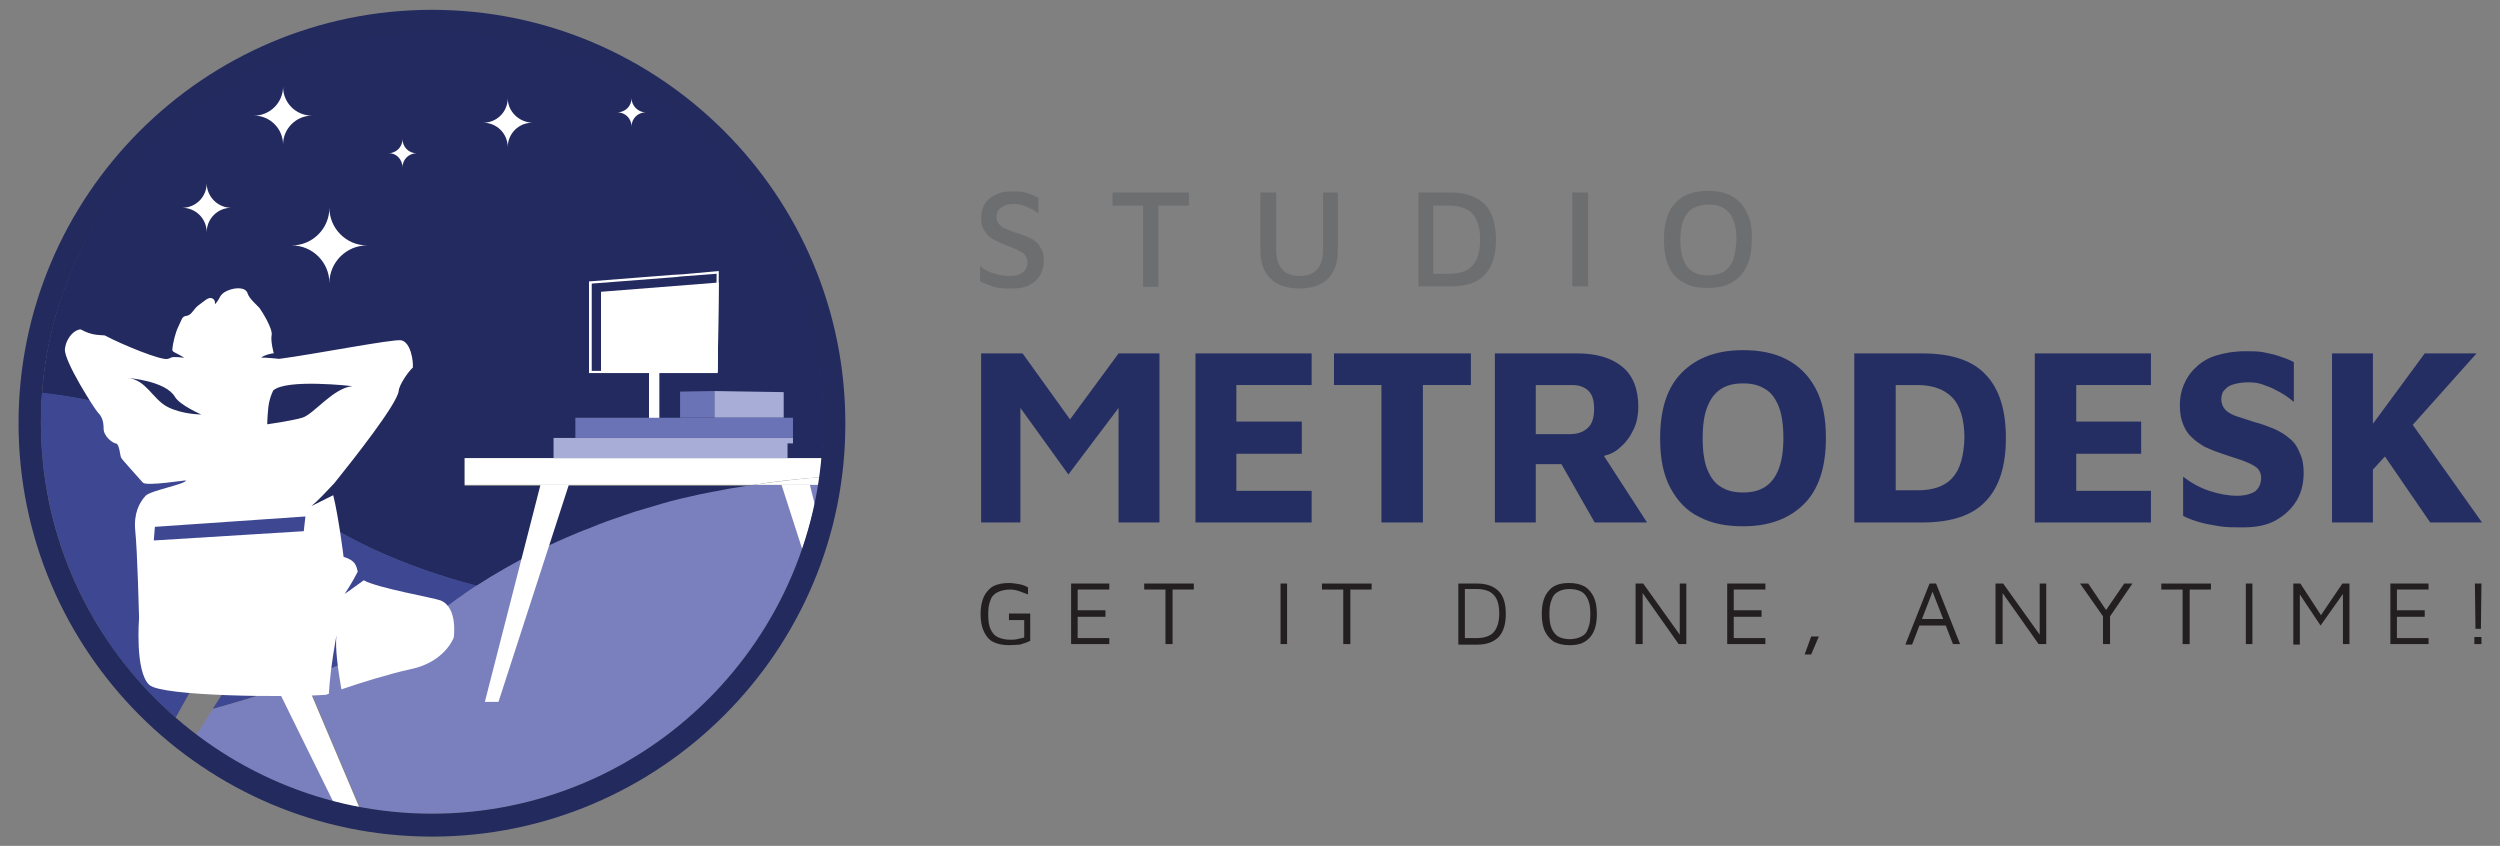 <?xml version="1.0" encoding="utf-8"?>
<!-- Generator: Adobe Illustrator 25.0.0, SVG Export Plug-In . SVG Version: 6.00 Build 0)  -->
<svg version="1.1" id="Layer_1" xmlns="http://www.w3.org/2000/svg" xmlns:xlink="http://www.w3.org/1999/xlink" x="0px" y="0px"
	 viewBox="0 0 458.4 155.1" style="enable-background:new 0 0 458.4 155.1;" xml:space="preserve">
<rect x="0" y="0" width="458.4" height="155.1" fill="#808080" stroke="none"/>
<g>
	<g>
		<g>
			<path style="fill:#6D6E70;" d="M189.9,44.3c-0.5-0.4-1-0.7-1.6-0.9s-1.2-0.5-1.9-0.7c-0.7-0.2-1.4-0.5-1.9-0.7
				c-0.6-0.2-1-0.5-1.3-0.9c-0.3-0.4-0.5-0.8-0.5-1.4c0-0.4,0.1-0.8,0.4-1.2c0.2-0.3,0.6-0.6,1.1-0.8c0.5-0.2,1.1-0.3,1.8-0.3
				c0.6,0,1.2,0.1,1.7,0.3c0.5,0.2,1,0.4,1.4,0.6c0.4,0.2,0.9,0.5,1.3,0.8v-2.8c-0.5-0.3-1-0.5-1.5-0.7s-0.9-0.3-1.4-0.4
				c-0.5-0.1-1.1-0.1-1.8-0.1c-1.1,0-2,0.1-2.7,0.4c-0.7,0.3-1.4,0.7-1.8,1.1c-0.5,0.5-0.8,1-1,1.6c-0.2,0.6-0.3,1.2-0.3,1.7
				c0,0.8,0.1,1.5,0.4,2c0.3,0.6,0.6,1,1,1.4c0.4,0.4,0.9,0.6,1.4,0.9c0.5,0.2,1.1,0.5,1.6,0.7c0.7,0.3,1.4,0.5,2,0.8
				c0.6,0.3,1.2,0.6,1.5,0.9s0.6,0.9,0.6,1.5c0,0.8-0.3,1.4-0.8,1.8c-0.5,0.4-1.3,0.7-2.4,0.7c-1.1,0-2.1-0.2-3.1-0.5
				c-1-0.3-1.8-0.8-2.4-1.3v2.8c0.6,0.3,1.1,0.5,1.7,0.7c0.5,0.2,1.1,0.4,1.8,0.5c0.7,0.1,1.4,0.1,2.3,0.1c1.4,0,2.5-0.2,3.4-0.7
				c0.9-0.5,1.5-1.1,1.9-1.9c0.4-0.8,0.6-1.6,0.6-2.5c0-0.8-0.1-1.5-0.4-2S190.4,44.6,189.9,44.3z"/>
		</g>
		<g>
			<polygon style="fill:#6D6E70;" points="204,37.7 209.6,37.7 209.6,52.6 212.4,52.6 212.4,37.7 218,37.7 218,35.3 204,35.3 			"/>
		</g>
		<g>
			<path style="fill:#6D6E70;" d="M242.6,45.8c0,1.6-0.4,2.8-1.1,3.6c-0.7,0.8-1.8,1.2-3.2,1.2c-1.4,0-2.5-0.4-3.2-1.2
				c-0.7-0.8-1.1-2-1.1-3.6V35.3h-2.9v10.5c0,2.4,0.6,4.1,1.9,5.3c1.2,1.2,3,1.8,5.4,1.8c1.4,0,2.7-0.3,3.7-0.8
				c1-0.5,1.8-1.3,2.4-2.4c0.6-1.1,0.8-2.4,0.8-4V35.3h-2.7V45.8z"/>
		</g>
		<g>
			<path style="fill:#6D6E70;" d="M266.1,35.3h-6v17.2h6c2.8,0,4.9-0.7,6.2-2.2c1.4-1.5,2-3.6,2-6.4c0-2.8-0.7-5-2-6.4
				C270.9,36.1,268.8,35.3,266.1,35.3z M270,48.7c-0.9,1-2.3,1.5-4.3,1.5h-2.9V37.7h2.9c1.9,0,3.4,0.5,4.3,1.5
				c0.9,1,1.4,2.6,1.4,4.7C271.4,46.1,270.9,47.7,270,48.7z"/>
		</g>
		<g>
			<rect x="288.3" y="35.3" style="fill:#6D6E70;" width="2.9" height="17.2"/>
		</g>
		<g>
			<path style="fill:#6D6E70;" d="M320.3,39c-0.6-1.3-1.5-2.3-2.7-3c-1.2-0.7-2.6-1-4.4-1c-2.6,0-4.6,0.7-6,2.2
				c-1.4,1.5-2.1,3.7-2.1,6.7c0,2,0.3,3.7,0.9,5c0.6,1.3,1.5,2.3,2.7,2.9c1.2,0.7,2.6,1,4.4,1c2.6,0,4.6-0.7,6-2.2
				c1.4-1.5,2.1-3.7,2.1-6.6C321.3,42,321,40.3,320.3,39z M317.8,47.7c-0.4,0.9-0.9,1.6-1.7,2.1c-0.7,0.4-1.7,0.7-2.9,0.7
				c-1.1,0-2.1-0.2-2.8-0.7c-0.8-0.4-1.3-1.1-1.7-2.1c-0.4-0.9-0.6-2.2-0.6-3.7c0-1.5,0.2-2.7,0.6-3.7c0.4-0.9,0.9-1.6,1.7-2.1
				c0.8-0.4,1.7-0.7,2.8-0.7c1.2,0,2.1,0.2,2.9,0.7c0.7,0.4,1.3,1.1,1.7,2.1c0.4,0.9,0.6,2.2,0.6,3.7
				C318.3,45.5,318.1,46.7,317.8,47.7z"/>
		</g>
	</g>
	<g>
		<polygon style="fill:#252E63;" points="196.2,76.9 187.5,64.8 179.9,64.8 179.9,95.8 187.1,95.8 187.1,74.8 195.9,87 205.1,74.8 
			205.1,95.8 212.6,95.8 212.6,64.8 205.1,64.8 		"/>
	</g>
	<g>
		<polygon style="fill:#252E63;" points="219.2,95.8 240.5,95.8 240.5,90 226.7,90 226.7,83.2 238.7,83.2 238.7,77.3 226.7,77.3 
			226.7,70.6 240.5,70.6 240.5,64.8 219.2,64.8 		"/>
	</g>
	<g>
		<polygon style="fill:#252E63;" points="244.6,70.6 253.3,70.6 253.3,95.8 260.9,95.8 260.9,70.6 269.7,70.6 269.7,64.8 
			244.6,64.8 		"/>
	</g>
	<g>
		<path style="fill:#252E63;" d="M297.1,82c1.1-0.9,1.9-2.1,2.5-3.4c0.6-1.3,0.8-2.7,0.8-4c0-3.3-1-5.8-3-7.4
			c-2-1.6-4.7-2.4-8.2-2.4h-15.1v31h7.5V85.1h4.7l6.1,10.7h9.6l-7.9-12.2C295.3,83.3,296.3,82.8,297.1,82z M291.1,78.5
			c-0.8,0.7-1.8,1.1-3.2,1.1h-6.3v-9h6.7c1.3,0,2.3,0.4,3,1.1c0.7,0.7,1,1.8,1,3.3C292.3,76.6,291.9,77.8,291.1,78.5z"/>
	</g>
	<g>
		<path style="fill:#252E63;" d="M327.6,65.9c-2.3-1.2-5-1.7-8-1.7c-4.8,0-8.5,1.4-11.2,4.1c-2.7,2.7-4,6.7-4,12.1
			c0,3.7,0.6,6.7,1.9,9.1c1.3,2.4,3,4.2,5.3,5.3c2.3,1.2,4.9,1.7,8,1.7c4.8,0,8.5-1.4,11.2-4.1c2.7-2.7,4-6.8,4-12.1
			c0-3.7-0.6-6.7-1.9-9.1C331.6,68.8,329.9,67.1,327.6,65.9z M326.1,86.1c-0.6,1.5-1.4,2.5-2.5,3.2c-1.1,0.7-2.4,1-4,1
			c-1.6,0-2.9-0.3-4-1c-1.1-0.6-1.9-1.7-2.5-3.1c-0.6-1.4-0.9-3.4-0.9-5.8c0-2.5,0.3-4.5,0.9-5.9c0.6-1.5,1.4-2.5,2.5-3.2
			c1.1-0.7,2.4-1,4-1c1.6,0,2.9,0.3,4,1c1.1,0.6,1.9,1.7,2.5,3.1c0.6,1.5,0.9,3.4,0.9,5.9C327,82.7,326.7,84.6,326.1,86.1z"/>
	</g>
	<g>
		<path style="fill:#252E63;" d="M352.5,64.8H340v31h12.5c5.3,0,9.2-1.3,11.6-3.9c2.5-2.6,3.7-6.5,3.7-11.6c0-5.1-1.2-9-3.7-11.6
			C361.7,66.1,357.8,64.8,352.5,64.8z M358,87.6c-1.4,1.6-3.6,2.3-6.4,2.3h-4V70.6h4c2.8,0,4.9,0.8,6.4,2.3c1.4,1.5,2.2,4,2.2,7.4
			C360.1,83.6,359.4,86.1,358,87.6z"/>
	</g>
	<g>
		<polygon style="fill:#252E63;" points="373.1,95.8 394.4,95.8 394.4,90 380.7,90 380.7,83.2 392.6,83.2 392.6,77.3 380.7,77.3 
			380.7,70.6 394.4,70.6 394.4,64.8 373.1,64.8 		"/>
	</g>
	<g>
		<path style="fill:#252E63;" d="M419.7,80.3c-0.8-0.7-1.7-1.2-2.8-1.7c-1.1-0.4-2.2-0.9-3.5-1.2c-1.1-0.4-2.2-0.7-3.1-1
			c-0.9-0.3-1.7-0.7-2.2-1.2c-0.5-0.5-0.8-1.2-0.8-2c0-0.7,0.2-1.4,0.7-1.8c0.4-0.5,1-0.8,1.8-1c0.8-0.2,1.6-0.3,2.6-0.3
			c1.1,0,2.1,0.2,3,0.6c1,0.3,1.9,0.8,2.8,1.3c0.9,0.5,1.7,1.1,2.4,1.7v-7.3c-0.9-0.5-1.8-0.8-2.7-1.1c-0.9-0.3-1.8-0.5-2.8-0.7
			c-1-0.2-2.1-0.2-3.4-0.2c-2,0-3.8,0.3-5.4,0.8s-2.8,1.3-3.7,2.2c-1,0.9-1.7,2-2.2,3.2c-0.5,1.2-0.7,2.4-0.7,3.7
			c0,1.4,0.2,2.6,0.6,3.5c0.4,1,0.9,1.8,1.6,2.4c0.7,0.7,1.5,1.2,2.3,1.7c0.9,0.4,1.8,0.8,2.7,1.1c1.4,0.5,2.7,0.9,3.9,1.3
			c1.1,0.4,2.1,0.8,2.8,1.3s1,1.2,1,2c0,1.1-0.4,1.9-1.1,2.5c-0.8,0.5-1.9,0.8-3.3,0.8c-1.6,0-3.3-0.3-5.1-0.9
			c-1.8-0.6-3.4-1.5-4.8-2.6v7.2c1,0.5,2.1,0.9,3.2,1.2c1.1,0.3,2.3,0.5,3.5,0.7c1.3,0.2,2.7,0.2,4.3,0.2c2.4,0,4.4-0.4,6-1.3
			c1.6-0.9,2.9-2.1,3.8-3.6c0.9-1.5,1.3-3.2,1.3-5.1c0-1.4-0.2-2.6-0.7-3.6C421.2,81.8,420.6,81,419.7,80.3z"/>
	</g>
	<g>
		<polygon style="fill:#252E63;" points="445.6,95.8 455.1,95.8 442.4,77.9 454.1,64.8 444.6,64.8 435.1,77.7 435.1,64.8 
			427.6,64.8 427.6,95.8 435.1,95.8 435.1,86.1 437.3,83.7 		"/>
	</g>
	<g>
		<g>
			<path style="fill:#231F20;" d="M185,118.3c-1.1,0-2.1-0.2-2.9-0.6c-0.8-0.4-1.3-1.1-1.7-1.9c-0.4-0.9-0.6-1.9-0.6-3.2
				s0.2-2.3,0.6-3.2c0.4-0.8,1-1.5,1.7-1.9c0.8-0.4,1.7-0.6,2.9-0.6c0.6,0,1.2,0.1,1.8,0.2c0.6,0.1,1.2,0.3,1.7,0.6v1.3
				c-0.5-0.2-1.1-0.4-1.6-0.6c-0.6-0.2-1.1-0.3-1.7-0.3c-0.9,0-1.7,0.2-2.3,0.5c-0.6,0.3-1.1,0.8-1.3,1.5c-0.3,0.7-0.4,1.5-0.4,2.6
				s0.1,1.9,0.4,2.6c0.3,0.7,0.7,1.2,1.3,1.5c0.6,0.3,1.4,0.5,2.3,0.5c0.4,0,0.9,0,1.3-0.1c0.4-0.1,0.8-0.2,1.3-0.3v-3.2H185v-1.2
				h3.9v5c-0.6,0.3-1.2,0.5-1.9,0.7C186.4,118.2,185.7,118.3,185,118.3z"/>
		</g>
		<g>
			<path style="fill:#231F20;" d="M196.4,118.1V107h7v1.1h-5.8v3.8h5.1v1.2h-5.1v3.9h5.8v1.1H196.4z"/>
		</g>
		<g>
			<path style="fill:#231F20;" d="M213.7,118.1v-10h-3.9V107h9.1v1.1h-3.9v10H213.7z"/>
		</g>
		<g>
			<path style="fill:#231F20;" d="M234.8,118.1V107h1.2v11.1H234.8z"/>
		</g>
		<g>
			<path style="fill:#231F20;" d="M246.3,118.1v-10h-3.9V107h9.1v1.1h-3.9v10H246.3z"/>
		</g>
		<g>
			<path style="fill:#231F20;" d="M267.4,118.1V107h3.5c1.7,0,3,0.5,3.9,1.4c0.9,0.9,1.3,2.3,1.3,4.2c0,1.8-0.4,3.2-1.3,4.2
				c-0.9,0.9-2.2,1.4-3.9,1.4H267.4z M268.6,117h2.2c1.4,0,2.5-0.4,3.1-1.1c0.6-0.7,1-1.8,1-3.4c0-1.5-0.3-2.7-1-3.4
				c-0.6-0.7-1.7-1.1-3.1-1.1h-2.2V117z"/>
		</g>
		<g>
			<path style="fill:#231F20;" d="M287.8,118.3c-1.1,0-2-0.2-2.8-0.6c-0.7-0.4-1.3-1.1-1.7-1.9c-0.4-0.8-0.6-1.9-0.6-3.2
				c0-1.9,0.4-3.3,1.3-4.3c0.8-1,2.1-1.4,3.7-1.4c1.1,0,2,0.2,2.8,0.6c0.7,0.4,1.3,1.1,1.7,1.9c0.4,0.8,0.6,1.9,0.6,3.2
				c0,1.9-0.4,3.3-1.3,4.3S289.5,118.3,287.8,118.3z M287.8,117.2c0.9,0,1.6-0.2,2.2-0.5c0.6-0.3,1-0.8,1.2-1.5
				c0.3-0.7,0.4-1.5,0.4-2.6c0-1.1-0.1-1.9-0.4-2.6c-0.3-0.7-0.7-1.2-1.2-1.5c-0.6-0.3-1.3-0.5-2.2-0.5c-0.9,0-1.6,0.2-2.1,0.5
				c-0.6,0.3-1,0.8-1.2,1.5c-0.3,0.7-0.4,1.5-0.4,2.6c0,1.1,0.1,1.9,0.4,2.6c0.3,0.7,0.7,1.2,1.2,1.5
				C286.2,117,287,117.2,287.8,117.2z"/>
		</g>
		<g>
			<path style="fill:#231F20;" d="M299.9,118.1V107h1.4l7,9.8l-0.3,0.5V107h1.2v11.1h-1.4l-7.2-10.2l0.6-0.5v10.7H299.9z"/>
		</g>
		<g>
			<path style="fill:#231F20;" d="M316.7,118.1V107h7v1.1h-5.8v3.8h5.1v1.2h-5.1v3.9h5.8v1.1H316.7z"/>
		</g>
		<g>
			<path style="fill:#231F20;" d="M330.9,120l1.2-3.3h1.4l-1.4,3.3H330.9z"/>
		</g>
		<g>
			<path style="fill:#231F20;" d="M349.4,118.1l4.4-11.1h1.2l4.4,11.1h-1.3l-3.9-10l0.3,0l-3.9,10.1H349.4z M351.4,114.7l0.5-1.2
				h5.5l0.1,1.2H351.4z"/>
		</g>
		<g>
			<path style="fill:#231F20;" d="M365.9,118.1V107h1.4l7,9.8l-0.3,0.5V107h1.2v11.1h-1.4l-7.2-10.2l0.6-0.5v10.7H365.9z"/>
		</g>
		<g>
			<path style="fill:#231F20;" d="M385.6,118.1V113l-4.2-6h1.5l3.5,5.2l-0.4-0.1l3.5-5.1h1.5l-4.3,6.3l0.2-0.8v5.6H385.6z"/>
		</g>
		<g>
			<path style="fill:#231F20;" d="M400.2,118.1v-10h-3.9V107h9.1v1.1h-3.9v10H400.2z"/>
		</g>
		<g>
			<path style="fill:#231F20;" d="M411.8,118.1V107h1.2v11.1H411.8z"/>
		</g>
		<g>
			<path style="fill:#231F20;" d="M420.5,118.1V107h1.3l4.1,6.3l-0.8,0.2l4.4-6.5h1.3v11.1h-1.2v-9.9h0.5l-4.6,6.5l-4.2-6.3l0.4-0.6
				v10.4H420.5z"/>
		</g>
		<g>
			<path style="fill:#231F20;" d="M438.3,118.1V107h7v1.1h-5.8v3.8h5.1v1.2h-5.1v3.9h5.8v1.1H438.3z"/>
		</g>
		<g>
			<path style="fill:#231F20;" d="M453.7,118.1v-1.3h1.3v1.3H453.7z M453.9,115.3l-0.1-8.3h1.2l-0.1,8.3H453.9z"/>
		</g>
	</g>
	<g>
		<g>
			<path style="fill:#232A5F;" d="M104,98.7c1.4-0.6,2.8-1.2,4.2-1.7c2.1-0.8,4.1-1.6,6.2-2.3c1.4-0.5,2.7-0.9,4.1-1.3
				c2-0.6,4.1-1.2,6-1.7c1.3-0.3,2.6-0.6,4-0.9c0.7-0.1,1.3-0.3,2-0.4c1.3-0.3,2.6-0.5,3.8-0.7c1.3-0.2,2.6-0.4,3.8-0.6H85.2V84
				h65.5c0.2-2.1,0.3-4.3,0.3-6.5c0-39.6-32.1-71.8-71.8-71.8C41.4,5.8,10.4,35,7.7,72.1c13.9,1.5,29.7,6.2,43.7,18
				c10.1,8.5,23,13.9,36.1,17.4c3.4-2.2,6.9-4.1,10.3-5.9C99.9,100.5,102,99.6,104,98.7z"/>
		</g>
	</g>
	<g>
		<g>
			<path style="fill:#3E4792;" d="M43.4,123.1L39,130c16.3-4.5,31.8-10.7,43.6-19.2c0.8-0.6,1.6-1.1,2.4-1.7c0,0,0.1,0,0.1-0.1
				c0.8-0.5,1.6-1.1,2.4-1.6c-13.1-3.4-26-8.9-36.1-17.4c-14-11.8-29.8-16.4-43.7-18c-0.1,1.8-0.2,3.6-0.2,5.4
				c0,21.6,9.6,41.1,24.7,54.2l5-9L43.4,123.1z"/>
		</g>
	</g>
	<g>
		<g>
			<path style="fill:#7A80BD;" d="M39,130l-3,4.8c7.4,5.6,15.9,9.8,25.2,12.2l-10.2-20.6C47,127.7,43,128.9,39,130z"/>
		</g>
	</g>
	<g>
		<g>
			<path style="fill:none;" d="M114.4,94.7c-2.1,0.7-4.1,1.4-6.2,2.3C110.3,96.1,112.3,95.4,114.4,94.7z"/>
		</g>
	</g>
	<g>
		<g>
			<path style="fill:none;" d="M104,98.7c-2.1,0.9-4.2,1.9-6.2,2.9C99.9,100.5,102,99.6,104,98.7z"/>
		</g>
	</g>
	<g>
		<g>
			<path style="fill:none;" d="M118.5,93.3c-1.4,0.4-2.7,0.8-4.1,1.3C115.8,94.2,117.1,93.8,118.5,93.3z"/>
		</g>
	</g>
	<g>
		<g>
			<path style="fill:none;" d="M134.3,89.6c-1.3,0.2-2.5,0.5-3.8,0.7C131.7,90,133,89.8,134.3,89.6z"/>
		</g>
	</g>
	<g>
		<g>
			<path style="fill:none;" d="M128.5,90.7c-1.3,0.3-2.6,0.6-4,0.9C125.9,91.3,127.2,91,128.5,90.7z"/>
		</g>
	</g>
	<g>
		<g>
			<path style="fill:#FFFFFF;" d="M85.2,88.9h52.9c4.3-0.7,8.4-1.1,12.2-1.4c0.2-1.2,0.3-2.3,0.4-3.5H85.2V88.9z"/>
		</g>
	</g>
	<g>
		<g>
			<g>
				<path style="fill:#7A80BD;" d="M150.1,88.9h-1.6l0.9,3.6C149.6,91.3,149.9,90.1,150.1,88.9z"/>
			</g>
		</g>
		<g>
			<g>
				<path style="fill:#7A80BD;" d="M138.1,88.9c-1.3,0.2-2.5,0.4-3.8,0.6c-1.3,0.2-2.5,0.5-3.8,0.7c-0.6,0.1-1.3,0.3-2,0.4
					c-1.3,0.3-2.6,0.6-4,0.9c-2,0.5-4,1.1-6,1.7c-1.4,0.4-2.7,0.8-4.1,1.3c-2.1,0.7-4.1,1.4-6.2,2.3c-1.4,0.5-2.8,1.1-4.2,1.7
					c-2.1,0.9-4.2,1.9-6.2,2.9c-3.5,1.8-6.9,3.7-10.3,5.9c-0.8,0.5-1.6,1-2.4,1.6c0,0-0.1,0-0.1,0.1c-0.8,0.5-1.6,1.1-2.4,1.7
					c-7.6,5.5-16.7,10-26.6,13.7l10,23.6c4.3,0.8,8.7,1.2,13.2,1.2c31.5,0,58.2-20.3,67.9-48.5l-3.8-11.8H138.1z"/>
			</g>
		</g>
		<g>
			<g>
				<path style="fill:#FFFFFF;" d="M148.5,88.9h-5.2l3.8,11.8c0.9-2.7,1.7-5.4,2.3-8.2L148.5,88.9z"/>
			</g>
		</g>
	</g>
	<g>
		<g>
			<path style="fill:#FFFFFF;" d="M138.1,88.9h12c0.1-0.5,0.1-0.9,0.2-1.4C146.5,87.8,142.4,88.3,138.1,88.9z"/>
		</g>
	</g>
	<g>
		<g>
			<path style="fill:#FFFFFF;" d="M55.7,123.7l-6.2-0.3l1.5,2.9c1.7-0.6,3.4-1.2,5.1-1.8L55.7,123.7z"/>
		</g>
	</g>
	<g>
		<g>
			<path style="fill:#FFFFFF;" d="M50.9,126.3L61.1,147c1.6,0.4,3.2,0.8,4.8,1.1l-10-23.6C54.3,125.1,52.6,125.7,50.9,126.3z"/>
		</g>
	</g>
	<g>
		<g>
			<g>
				<path style="fill:#FFFFFF;" d="M73.8,30.7c0-1.5,1.2-2.6,2.6-2.6c-1.5,0-2.6-1.2-2.6-2.6c0,1.5-1.2,2.6-2.6,2.6
					C72.6,28,73.8,29.2,73.8,30.7z"/>
			</g>
		</g>
		<g>
			<g>
				<path style="fill:#FFFFFF;" d="M115.8,18c0,1.5-1.2,2.6-2.6,2.6c1.5,0,2.6,1.2,2.6,2.6c0-1.5,1.2-2.6,2.6-2.6
					C117,20.6,115.8,19.4,115.8,18z"/>
			</g>
		</g>
		<g>
			<g>
				<path style="fill:#FFFFFF;" d="M51.9,15.9c0,2.9-2.4,5.3-5.3,5.3c2.9,0,5.3,2.4,5.3,5.3c0-2.9,2.4-5.3,5.3-5.3
					C54.2,21.2,51.9,18.8,51.9,15.9z"/>
			</g>
		</g>
		<g>
			<g>
				<path style="fill:#FFFFFF;" d="M60.4,38.1c0,3.8-3.1,6.9-6.9,6.9c3.8,0,6.9,3.1,6.9,6.9c0-3.8,3.1-6.9,6.9-6.9
					C63.5,45,60.4,41.9,60.4,38.1z"/>
			</g>
		</g>
		<g>
			<g>
				<path style="fill:#FFFFFF;" d="M37.9,33.6c0,2.5-2,4.5-4.5,4.5c2.5,0,4.5,2,4.5,4.5c0-2.5,2-4.5,4.5-4.5
					C39.9,38.1,37.9,36,37.9,33.6z"/>
			</g>
		</g>
		<g>
			<g>
				<path style="fill:#FFFFFF;" d="M93.1,18c0,2.5-2,4.5-4.5,4.5c2.5,0,4.5,2,4.5,4.5c0-2.5,2-4.5,4.5-4.5
					C95.1,22.4,93.1,20.4,93.1,18z"/>
			</g>
		</g>
	</g>
	<g>
		<g>
			<g>
				<path style="fill:none;" d="M50.1,71.7c0,0-0.7,1.2-0.9,3.1C49,76.6,49,77.9,49,77.9s4.3-0.5,6.4-1.2c2.1-0.6,5.7-5.4,9.2-5.8
					C64.7,70.9,52.5,69.5,50.1,71.7z"/>
			</g>
		</g>
		<g>
			<g>
				<path style="fill:none;" d="M32.1,72.7c-1.7-2.9-8.7-3.5-8.7-3.5c3.5,0.4,4.6,3.9,7.3,5.3c2.7,1.4,6.2,1.3,6.2,1.3
					S32.9,74.2,32.1,72.7z"/>
			</g>
		</g>
		<g>
			<g>
				<g>
					<path style="fill:none;" d="M32.1,72.7c-1.7-2.9-8.7-3.5-8.7-3.5c3.5,0.4,4.6,3.9,7.3,5.3c2.7,1.4,6.2,1.3,6.2,1.3
						S32.9,74.2,32.1,72.7z"/>
				</g>
			</g>
			<g>
				<g>
					<path style="fill:none;" d="M50.1,71.7c0,0-0.7,1.2-0.9,3.1C49,76.6,49,77.9,49,77.9s4.3-0.5,6.4-1.2c2.1-0.6,5.7-5.4,9.2-5.8
						C64.7,70.9,52.5,69.5,50.1,71.7z"/>
				</g>
			</g>
		</g>
	</g>
	<g>
		<g>
			<g>
				<polygon style="fill:#FFFFFF;" points="99.1,88.9 88.9,128.7 91.4,128.7 104.3,88.9 				"/>
			</g>
		</g>
	</g>
	<g>
		<g>
			<g>
				<polygon style="fill:#A7ADD7;" points="101.5,80.3 101.5,84 144.4,84 144.4,81.3 145.4,81.3 145.4,80.3 105.5,80.3 				"/>
			</g>
		</g>
	</g>
	<g>
		<g>
			<rect x="119" y="68.2" style="fill:#FFFFFF;" width="1.9" height="9.3"/>
		</g>
	</g>
	<g>
		<g>
			<polygon style="fill:#FFFFFF;" points="131.8,51.8 110.2,53.5 110.2,68.2 131.6,68.2 			"/>
		</g>
	</g>
	<g>
		<g>
			<path style="fill:#FFFFFF;" d="M125.1,50.3l-1.8,0.1l-15.3,1.2v16.8h23.6l0.2-18.7L125.1,50.3z M131.2,68h-22.7V52l15.5-1.2
				l0.8-0.1l6.6-0.5L131.2,68z"/>
		</g>
	</g>
	<g>
		<g>
			<g>
				<polygon style="fill:#6A73B5;" points="131,71.7 124.7,71.8 124.7,76.6 131,76.6 				"/>
			</g>
		</g>
	</g>
	<g>
		<g>
			<g>
				<polygon style="fill:#A7ADD7;" points="131,71.7 131,76.6 143.7,76.6 143.7,71.9 				"/>
			</g>
		</g>
	</g>
	<g>
		<g>
			<g>
				<polygon style="fill:#6A73B5;" points="127.9,76.6 105.5,76.6 105.5,80.3 145.4,80.3 145.4,76.6 				"/>
			</g>
		</g>
	</g>
	<g>
		<g>
			<path style="fill:#FFFFFF;" d="M80.8,110.1c-1.3-0.5-11.7-2.3-14.1-3.7c-1.9,1.4-3.5,2.5-3.5,2.5c0.8-1.2,1.7-2.7,2.4-4.1
				c-0.3-1-0.3-2-2.6-2.7c0,0-0.9-7.3-1.9-11.3c-2.2,1.1-4,2-4,2c1.1-0.9,2.8-2.7,4.2-4.2C65,84,72.8,74.1,73.1,71.7
				c0.1-1.2,1.8-3.6,2.6-4.3c0.1-1.3-0.4-4.6-2.1-5c-1.4-0.3-16.2,2.6-22.4,3.4c-0.2,0-2.6-0.3-3.3-0.2c0.4-0.5,2.3-0.9,2.3-0.8
				c0,0-0.6-2.2-0.4-3.3c0.3-1.2-1.9-4.6-2.2-5c-0.3-0.4-1.9-1.7-2.2-2.7c-0.3-1.1-2.1-1.2-3.7-0.5c-1.6,0.7-1.2,1.4-2.3,2.5
				c0,0,0.2-0.8-0.5-1.1c-0.7-0.3-1.4,0.5-2.4,1.2c-1,0.7-1.3,1.8-2.2,2c-1,0.1-0.9,0.6-1.6,2c-0.5,1-1,2.9-1.1,4.2
				c0,0.2,0.1,0.3,0.2,0.4c0.6,0.3,1.9,1,2,1.1c-0.1,0-2.1-0.3-2.5,0c-0.1,0.1-0.3,0.1-0.5,0.2c-1.1,0.4-8.4-2.6-11.6-4.3
				c-1.2-0.1-2.4,0-4.4-1.1c-1,0-2.6,1.3-2.9,3.6c-0.2,2.2,5.5,11.1,6.1,11.7c0.6,0.6,1,1.4,1,2.9c0,1.4,1.6,2.6,2.2,2.7
				c0.7,0,0.8,2.2,1,2.6c0.1,0.3,2.6,3,4,4.6c0.7,0.7,7.9-0.5,7.9-0.4c-0.1,0.7-6.4,1.8-7.4,2.8c-1.2,1.3-2.2,3.3-1.9,6.4
				c0.4,3.8,0.7,16,0.7,16c0,0-0.8,9.9,1.9,12.3c2.3,2.1,25.3,2.3,32.4,1.8c0,0,0.2-0.1,0.5-0.2c0.3-5.1,1.4-10.7,1.4-10.7
				c-0.3,2.2,0.3,6.5,0.9,9.9c3.2-1.1,8.6-2.8,12.7-3.7c6.3-1.3,7.9-5.8,7.9-5.8S84,111.4,80.8,110.1z M49.2,74.7
				c0.2-1.8,0.9-3.1,0.9-3.1c2.4-2.2,14.5-0.8,14.5-0.8c-3.6,0.4-7.1,5.2-9.2,5.8c-2.1,0.6-6.4,1.2-6.4,1.2S49,76.6,49.2,74.7z
				 M30.7,74.6c-2.7-1.4-3.9-5-7.3-5.3c0,0,7,0.5,8.7,3.5c0.9,1.5,4.8,3.2,4.8,3.2S33.4,76,30.7,74.6z M55.7,97.4l-27.5,1.7l0.2-2.5
				L56,94.7L55.7,97.4z"/>
		</g>
	</g>
	<g>
		<g>
			<path style="fill:#232A5E;" d="M79.2,153.4c-41.8,0-75.8-34-75.8-75.8c0-41.8,34-75.8,75.8-75.8c41.8,0,75.8,34,75.8,75.8
				C155.1,119.3,121,153.4,79.2,153.4z M79.2,5.9C39.7,5.9,7.5,38,7.5,77.5c0,39.5,32.2,71.7,71.7,71.7s71.7-32.1,71.7-71.7
				C150.9,38,118.7,5.9,79.2,5.9z"/>
		</g>
	</g>
</g>
</svg>
